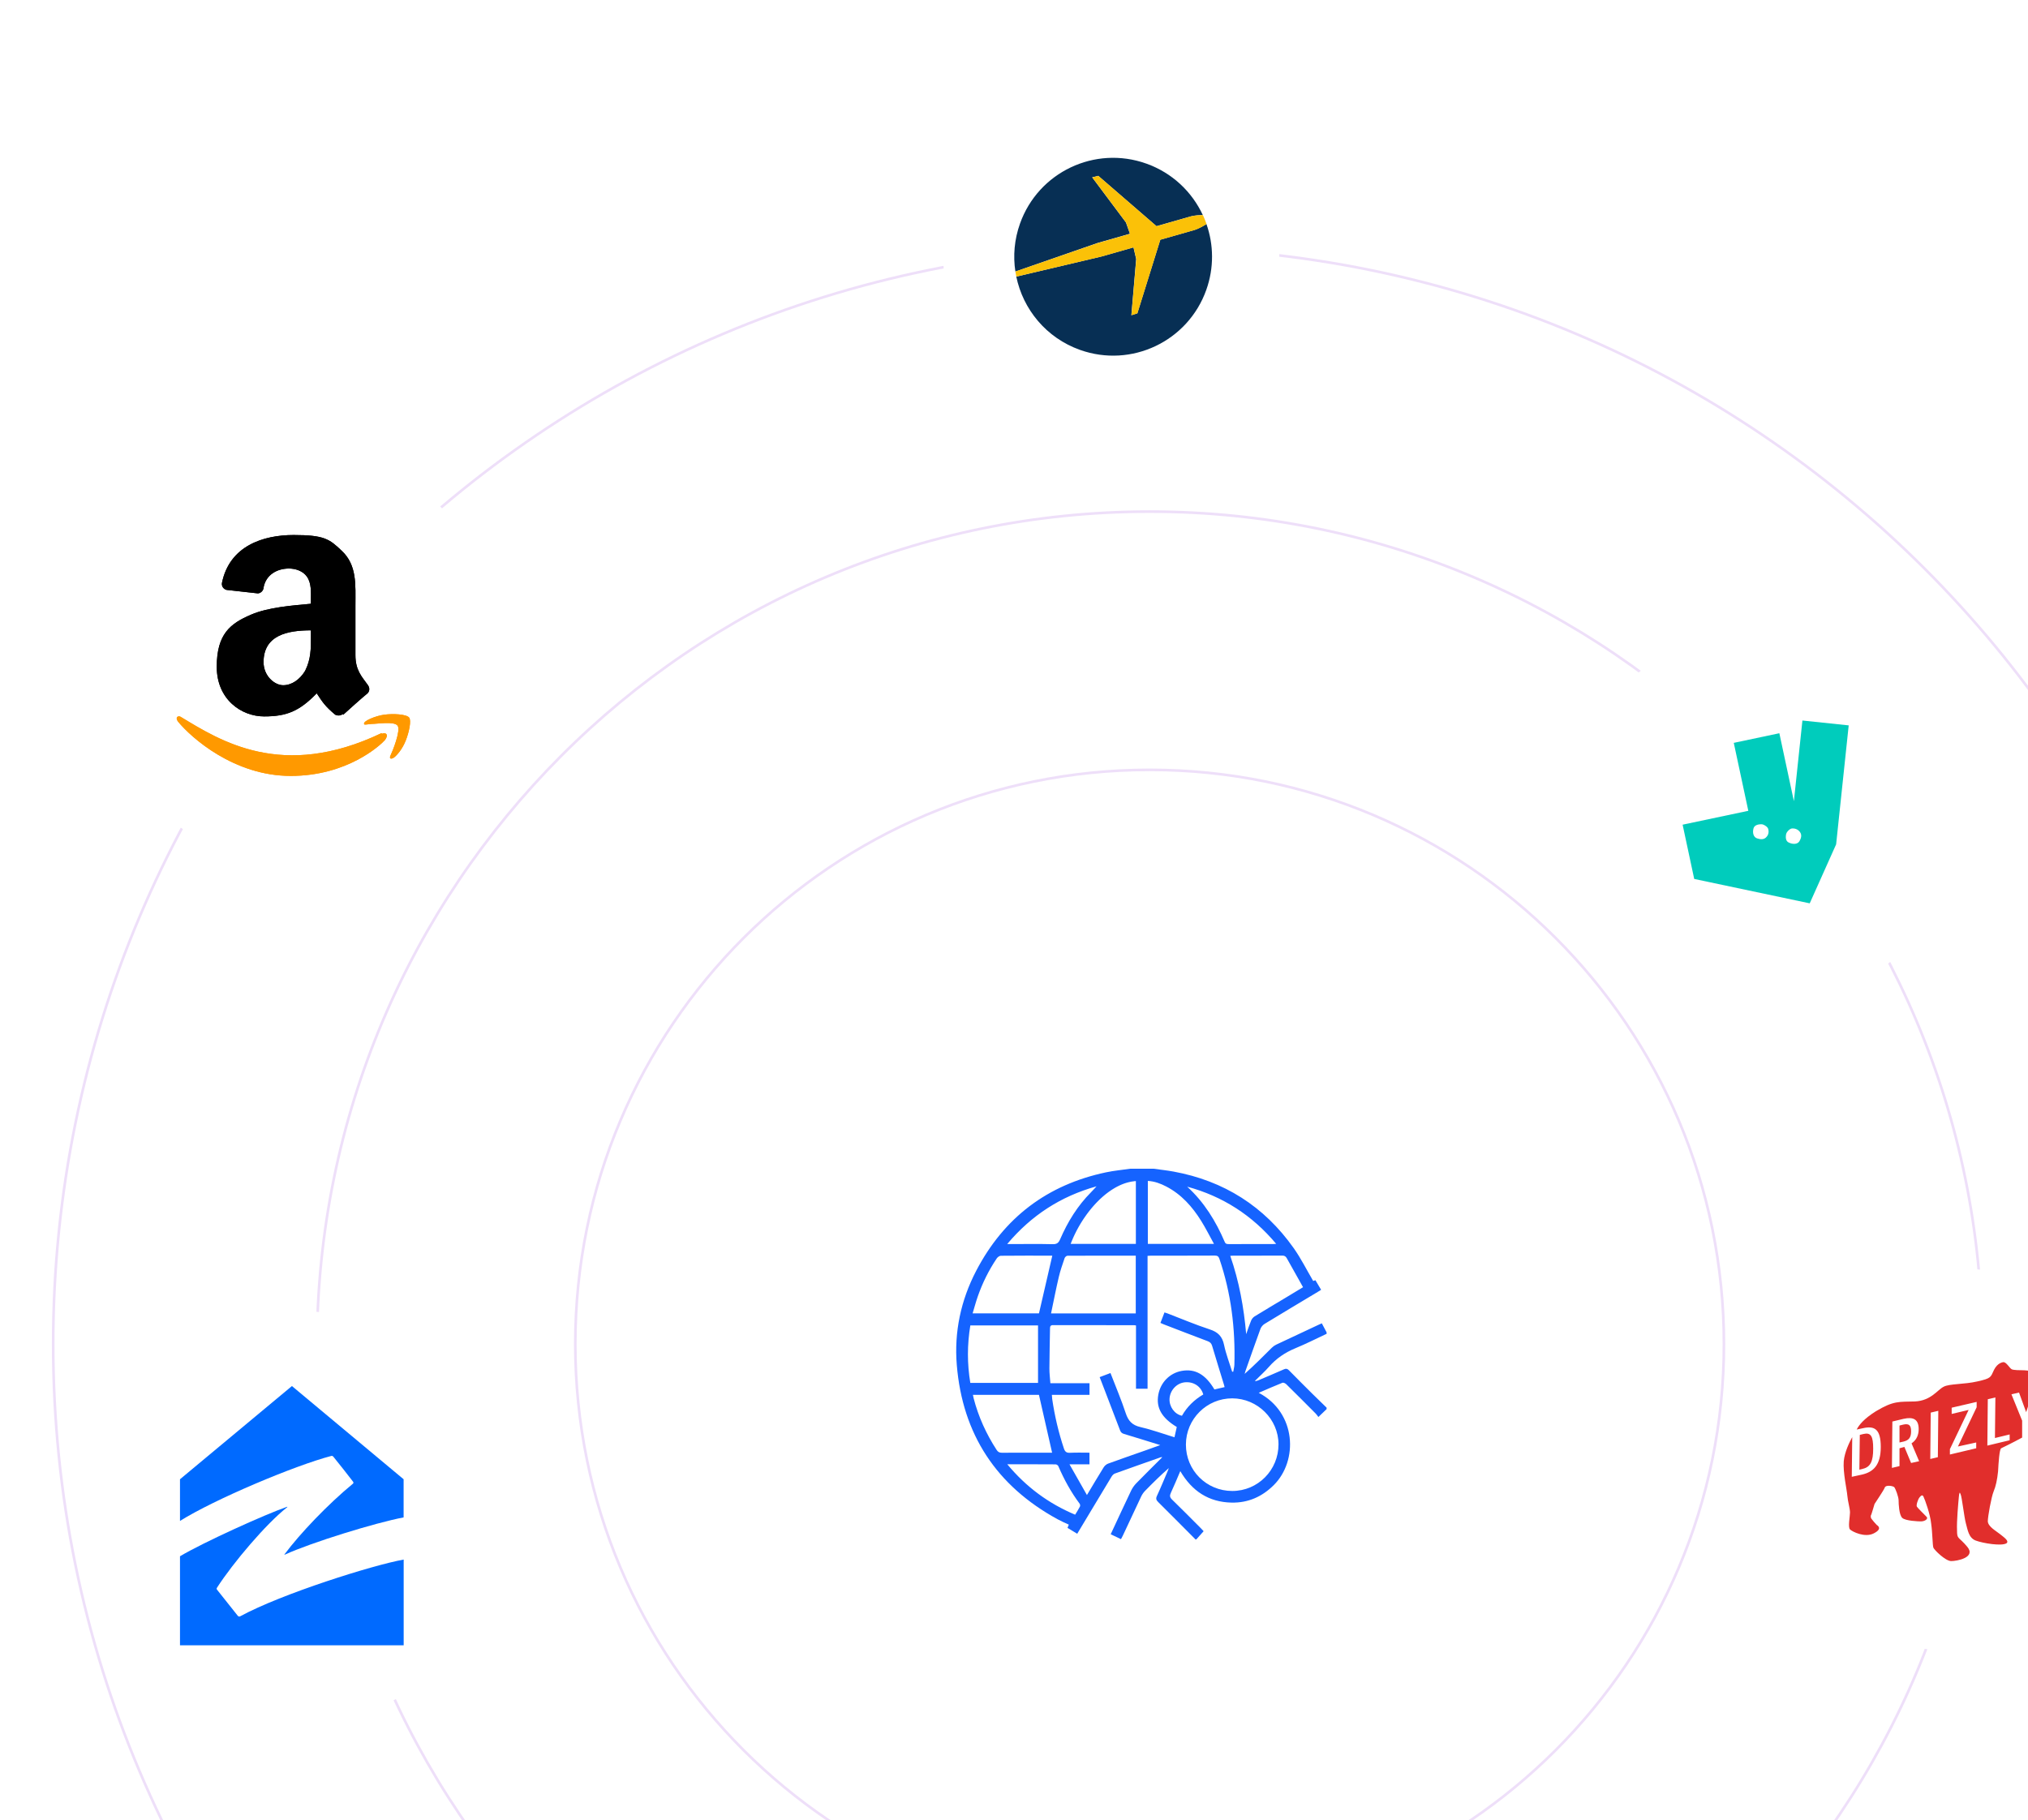 <svg width="772" height="693" viewBox="0 0 772 693" fill="none" xmlns="http://www.w3.org/2000/svg">
<path d="M437.622 830.789C612.672 830.789 754.578 688.414 754.578 512.787C754.578 337.159 612.672 194.784 437.622 194.784C262.572 194.784 120.665 337.159 120.665 512.787C120.665 688.414 262.572 830.789 437.622 830.789Z" stroke="#EEDFF9"/>
<path d="M437.622 929.119C668.133 929.119 855 742.252 855 511.74C855 281.229 668.133 94.362 437.622 94.362C207.11 94.362 20.244 281.229 20.244 511.74C20.244 742.252 207.11 929.119 437.622 929.119Z" stroke="#EEDFF9"/>
<path d="M437.622 730.367C558.366 730.367 656.249 632.485 656.249 511.741C656.249 390.996 558.366 293.114 437.622 293.114C316.878 293.114 218.995 390.996 218.995 511.741C218.995 632.485 316.878 730.367 437.622 730.367Z" stroke="#EEDFF9"/>
<g filter="url(#filter0_d_357_480)">
<path d="M432.383 630.992C498.821 630.992 552.68 577.601 552.68 511.741C552.68 445.88 498.821 392.49 432.383 392.49C365.945 392.49 312.086 445.88 312.086 511.741C312.086 577.601 365.945 630.992 432.383 630.992Z" fill="white"/>
</g>
<path d="M483.053 520.402C485.862 517.198 489.223 514.932 493.159 513.311C497.179 511.66 501.06 509.675 505 507.836V507.285C504.407 506.165 503.812 505.043 503.178 503.844C502.717 504.048 502.301 504.227 501.89 504.418C496.534 506.924 491.175 509.421 485.829 511.952C485.225 512.236 484.641 512.647 484.167 513.118C480.787 516.479 477.434 519.872 473.798 523.098C473.914 522.695 474.011 522.285 474.148 521.89C476.023 516.575 477.87 511.249 479.816 505.959C480.087 505.223 480.721 504.47 481.393 504.059C488.087 499.974 494.827 495.96 501.554 491.924C501.979 491.67 502.395 491.4 502.908 491.077C502.169 489.834 501.471 488.66 500.738 487.427C500.346 487.562 499.98 487.686 499.894 487.717C497.397 483.469 495.241 479.129 492.479 475.22C481.225 459.294 465.914 449.576 446.715 446.061C444.198 445.601 441.648 445.336 439.112 444.98H430.29C427.208 445.427 424.09 445.708 421.049 446.351C398.677 451.073 382.145 463.608 371.597 483.866C365.764 495.067 363.189 507.13 364.223 519.702C366.401 546.109 379.302 565.705 402.576 578.433C403.259 578.805 403.962 579.144 404.665 579.481C405.368 579.817 406.08 580.131 406.86 580.487C406.7 580.892 406.559 581.256 406.375 581.727C407.563 582.447 408.77 583.177 410.063 583.96C411.96 580.804 413.826 577.7 415.69 574.595C418.168 570.463 420.636 566.322 423.144 562.206C423.431 561.735 423.889 561.222 424.382 561.043C430.202 558.939 436.046 556.894 441.885 554.837C442.004 554.796 442.144 554.818 442.464 554.801C439.07 558.19 435.762 561.437 432.529 564.759C431.748 565.559 431.07 566.529 430.588 567.538C427.977 572.999 425.444 578.499 422.808 584.151C424.084 584.76 425.341 585.358 426.728 586.02C426.99 585.521 427.23 585.099 427.434 584.663C429.769 579.676 432.079 574.681 434.442 569.71C434.808 568.944 435.329 568.208 435.925 567.599C438.811 564.646 441.745 561.743 444.934 558.956C444.81 559.295 444.7 559.64 444.559 559.968C443.189 563.174 441.874 566.405 440.405 569.564C439.917 570.609 440.148 571.155 440.896 571.894C445.657 576.611 450.371 581.38 455.101 586.13H455.377C456.284 585.115 457.194 584.104 458.186 582.995C457.864 582.651 457.547 582.281 457.205 581.94C453.538 578.268 449.902 574.565 446.172 570.956C445.282 570.096 445.215 569.443 445.714 568.376C446.952 565.727 448.055 563.014 449.301 560.117C453.742 567.701 460.097 571.919 468.808 572.101C475.097 572.233 480.428 569.879 484.878 565.451C494.248 556.136 493.518 537.844 479.166 530.296C482.212 528.986 485.173 527.671 488.181 526.475C488.545 526.329 489.289 526.679 489.639 527.021C493.405 530.723 497.129 534.467 500.854 538.211C501.209 538.566 501.48 539.002 501.874 539.509C503.048 538.385 504.024 537.444 505 536.507V535.956C503.167 534.169 501.32 532.394 499.5 530.591C496.539 527.649 493.581 524.705 490.662 521.722C490.055 521.099 489.562 521 488.762 521.356C485.542 522.786 482.289 524.146 479.044 525.529C478.636 525.703 478.22 525.855 477.663 525.808C479.469 524.013 481.38 522.309 483.053 520.402ZM489.821 479.019C491.858 482.688 493.926 486.338 496.032 490.088C493.653 491.527 491.627 492.759 489.592 493.98C485.584 496.387 481.556 498.763 477.578 501.214C477.013 501.562 476.511 502.201 476.255 502.819C475.554 504.5 475 506.245 474.385 507.966C473.501 497.818 471.706 487.882 468.323 478.145C468.786 478.118 469.131 478.079 469.476 478.079C475.67 478.073 481.867 478.093 488.062 478.054C488.903 478.049 489.418 478.294 489.821 479.019ZM485.804 473.583C485.223 473.618 484.883 473.66 484.542 473.66C478.94 473.66 473.335 473.657 467.733 473.671C467.058 473.671 466.553 473.632 466.222 472.86C462.829 464.934 458.39 457.711 451.931 451.817C465.44 455.476 476.654 462.682 485.804 473.583ZM436.948 449.62C439.495 449.766 441.756 450.61 443.911 451.726C449.723 454.737 453.899 459.454 457.29 464.904C459 467.65 460.447 470.556 462.129 473.602H436.948V449.62ZM418.378 456.915C418.554 456.744 418.728 456.576 418.904 456.413C419.152 456.179 419.406 455.947 419.662 455.727C419.817 455.589 419.971 455.454 420.128 455.321C420.137 455.31 420.148 455.302 420.159 455.297C420.354 455.128 420.553 454.966 420.751 454.803C420.762 454.792 420.773 454.784 420.784 454.775C420.975 454.624 421.168 454.469 421.361 454.323C421.565 454.163 421.771 454.012 421.978 453.86C422.077 453.786 422.179 453.714 422.279 453.645C422.965 453.154 423.663 452.705 424.366 452.297C424.52 452.206 424.672 452.121 424.826 452.038C424.978 451.952 425.129 451.873 425.281 451.793C425.592 451.63 425.904 451.476 426.218 451.332C426.373 451.261 426.53 451.189 426.684 451.123C426.797 451.073 426.91 451.023 427.02 450.979C427.034 450.974 427.048 450.968 427.062 450.963C427.142 450.93 427.222 450.897 427.302 450.866C427.434 450.814 427.566 450.764 427.699 450.715C427.831 450.662 427.963 450.615 428.096 450.571C428.253 450.516 428.404 450.464 428.559 450.417C428.561 450.417 428.567 450.417 428.57 450.417C428.727 450.365 428.884 450.318 429.041 450.274C429.165 450.238 429.289 450.205 429.411 450.174C429.457 450.161 429.504 450.15 429.551 450.138C430.331 449.94 431.114 449.799 431.897 449.725C432.063 449.708 432.225 449.695 432.391 449.684V473.594H407.568C407.698 473.257 407.83 472.918 407.968 472.582C408.106 472.243 408.249 471.906 408.395 471.573C408.464 471.41 408.536 471.25 408.61 471.088C408.682 470.925 408.756 470.765 408.831 470.602C408.916 470.418 409.002 470.236 409.09 470.054C409.148 469.927 409.209 469.803 409.272 469.679C409.435 469.343 409.606 469.003 409.779 468.67C409.917 468.405 410.058 468.141 410.201 467.876C410.273 467.744 410.344 467.611 410.419 467.479C410.529 467.28 410.639 467.082 410.752 466.883C410.865 466.685 410.981 466.489 411.097 466.293C411.254 466.026 411.414 465.761 411.574 465.497C411.577 465.497 411.577 465.497 411.577 465.497C411.737 465.238 411.899 464.981 412.065 464.725C412.227 464.468 412.393 464.215 412.561 463.964C412.9 463.459 413.247 462.96 413.603 462.47C413.782 462.224 413.961 461.982 414.143 461.742C414.322 461.502 414.507 461.262 414.695 461.025C414.943 460.711 415.194 460.399 415.447 460.093C415.541 459.983 415.635 459.87 415.731 459.76C415.894 459.567 416.057 459.377 416.222 459.189C416.23 459.181 416.238 459.17 416.249 459.159C416.423 458.963 416.6 458.767 416.776 458.574C416.928 458.406 417.082 458.241 417.239 458.075C417.427 457.877 417.614 457.681 417.804 457.491C417.995 457.298 418.185 457.108 418.378 456.92V456.915ZM432.352 478.076V500.067H400.103C401.09 495.367 401.975 490.788 403.039 486.253C403.612 483.802 404.459 481.412 405.266 479.025C405.399 478.633 405.961 478.118 406.33 478.115C414.965 478.065 423.599 478.076 432.352 478.076ZM417.424 451.677C416.591 452.578 415.996 453.262 415.356 453.902C410.198 459.079 406.438 465.182 403.557 471.846C402.967 473.205 402.325 473.745 400.767 473.709C395.537 473.585 390.302 473.662 385.067 473.662H383.41C392.593 462.745 403.728 455.509 417.424 451.677ZM372.204 493.625C373.993 488.489 376.391 483.645 379.429 479.132C379.752 478.647 380.455 478.126 380.987 478.12C387.416 478.051 393.848 478.076 400.279 478.079C400.329 478.079 400.376 478.082 400.42 478.087C400.456 478.087 400.486 478.093 400.511 478.095C400.536 478.101 400.558 478.104 400.571 478.107C400.577 478.107 400.582 478.109 400.585 478.109H400.574C398.895 485.379 397.219 492.643 395.507 500.054H370.246C370.908 497.859 371.476 495.714 372.204 493.625ZM369.375 504.644H395.149V526.522H369.37C368.157 519.238 368.168 511.988 369.375 504.644ZM379.38 552.031C375.424 545.946 372.468 539.427 370.638 532.399C370.539 532.011 370.475 531.611 370.365 531.084H395.502C397.178 538.456 398.829 545.72 400.505 553.098H399.408C393.395 553.098 387.383 553.076 381.37 553.12C380.427 553.125 379.887 552.811 379.38 552.031ZM411.097 573.617C410.554 574.667 409.903 575.662 409.277 576.704C399.127 572.429 390.625 566.162 383.443 557.511C389.823 557.511 395.835 557.5 401.848 557.542C402.198 557.544 402.73 557.881 402.865 558.198C405.051 563.276 407.681 568.098 411 572.533C411.191 572.787 411.24 573.338 411.097 573.617ZM447.087 547.234C442.701 545.889 438.47 544.342 434.114 543.339C431.018 542.627 429.51 541.017 428.539 538.07C426.852 532.94 424.721 527.955 422.723 522.77C421.355 523.288 420.054 523.782 418.609 524.327C419.301 526.125 419.955 527.82 420.608 529.519C422.532 534.528 424.473 539.531 426.364 544.552C426.651 545.31 427.042 545.709 427.847 545.949C432.355 547.292 436.843 548.709 441.667 550.203C439.647 550.931 437.937 551.559 436.22 552.163C431.42 553.853 426.607 555.507 421.827 557.255C421.168 557.495 420.506 558.074 420.131 558.675C418.044 562.022 416.045 565.421 413.766 569.222C411.516 565.264 409.418 561.564 407.127 557.531H414.733V553.098C412.241 553.098 409.774 553.009 407.317 553.134C405.983 553.2 405.41 552.728 404.999 551.499C402.942 545.343 401.476 539.057 400.538 532.642C400.472 532.193 400.464 531.735 400.414 531.071H414.744V526.654H399.849C399.711 524.702 399.469 522.88 399.477 521.061C399.502 515.966 399.634 510.869 399.711 505.774C399.722 504.986 399.885 504.528 400.869 504.531C411.16 504.567 421.452 504.553 431.743 504.558C431.919 504.558 432.096 504.6 432.44 504.644V528.752H436.843V478.156C437.394 478.123 437.794 478.079 438.194 478.079C446.28 478.073 454.365 478.095 462.451 478.049C463.463 478.043 463.876 478.377 464.193 479.306C468.654 492.37 470.286 505.835 469.895 519.58C469.87 520.479 469.611 521.369 469.462 522.265C469.324 522.263 469.186 522.26 469.048 522.257C467.992 518.855 466.68 515.508 465.961 512.04C465.285 508.787 463.612 507.158 460.483 506.141C455.085 504.382 449.844 502.141 444.535 500.106C444.16 499.963 443.774 499.85 443.286 499.69C442.77 501.03 442.282 502.298 441.747 503.687C442.233 503.899 442.63 504.092 443.04 504.249C448.604 506.389 454.164 508.542 459.744 510.645C460.637 510.982 461.139 511.467 461.417 512.404C462.878 517.328 464.406 522.232 465.908 527.145C466.002 527.445 466.074 527.754 466.173 528.126C464.841 528.432 463.559 528.727 462.294 529.02C458.884 523.269 454.944 521.041 449.85 521.957C445.306 522.773 441.814 526.304 440.945 530.963C440.013 535.956 442.202 539.832 447.961 543.311C447.683 544.565 447.399 545.844 447.087 547.234ZM445.21 532.559C445.381 529.364 447.881 526.649 450.963 526.31C454.285 525.946 457.164 527.798 458.054 530.93C454.647 532.918 451.887 535.608 449.932 539.035C447.112 538.442 445.047 535.564 445.21 532.559ZM486.689 549.905C486.706 559.736 478.84 567.679 469.092 567.673C459.259 567.668 451.421 559.819 451.44 549.994C451.46 540.278 459.363 532.394 469.076 532.408C478.705 532.422 486.673 540.336 486.689 549.905Z" fill="#1563FF"/>
<g filter="url(#filter1_d_357_480)">
<path d="M597.669 844.388C638.687 844.388 671.939 810.668 671.939 769.072C671.939 727.476 638.687 693.755 597.669 693.755C556.651 693.755 523.399 727.476 523.399 769.072C523.399 810.668 556.651 844.388 597.669 844.388Z" fill="white"/>
</g>
<g filter="url(#filter2_d_357_480)">
<circle cx="112" cy="249" r="79" fill="white"/>
<path d="M145.198 279.147C107.366 297.183 83.832 282.006 68.875 272.988C67.996 272.328 66.456 272.988 67.776 274.748C72.834 280.906 89.111 295.423 110.666 295.423C132.221 295.423 144.758 283.766 146.517 281.786C148.057 279.807 146.957 278.707 145.418 279.367L145.198 279.147ZM155.755 273.208C154.655 271.889 149.597 271.669 146.297 272.108C142.998 272.548 138.159 274.528 138.599 275.628C138.599 276.068 139.259 275.848 141.458 275.628C143.658 275.628 150.036 274.528 151.356 276.288C152.676 278.047 149.377 286.185 148.717 287.505C148.057 288.825 148.717 289.264 150.036 288.385C151.136 287.505 153.116 285.305 154.435 282.006C155.755 278.707 156.635 274.308 155.755 273.208Z" fill="#FF9900"/>
<path fill-rule="evenodd" clip-rule="evenodd" d="M118.364 242.415C118.364 247.034 118.364 250.993 116.164 255.392C114.185 258.692 111.106 260.891 107.806 260.891C104.507 260.891 100.328 257.372 100.328 252.093C100.328 241.756 109.566 239.996 118.364 239.996V242.635V242.415ZM130.461 271.889C129.581 272.548 128.481 272.548 127.602 272.108C123.643 268.809 122.763 267.27 120.563 263.97C113.965 270.789 109.126 272.768 100.548 272.768C91.97 272.768 82.512 266.39 82.512 253.853C82.512 241.316 87.791 237.357 95.489 234.057C102.088 231.198 111.325 230.538 118.364 229.878V228.339C118.364 225.479 118.584 221.96 116.824 219.541C115.285 217.341 112.425 216.461 110.006 216.461C105.387 216.461 101.208 218.881 100.328 223.72C100.328 224.819 99.228 225.919 98.129 225.919L86.251 224.599C85.371 224.38 84.272 223.5 84.492 221.96C87.351 207.883 100.108 203.704 111.765 203.704C123.423 203.704 125.402 205.244 130.021 209.643C135.96 215.142 135.3 222.62 135.3 230.538V249.454C135.3 255.172 137.719 257.592 139.919 260.671C140.799 261.771 140.799 263.091 139.919 263.97C137.499 265.95 133.1 269.909 130.681 272.108" fill="black"/>
<path d="M145.198 279.147C107.366 297.183 83.832 282.006 68.875 272.988C67.996 272.328 66.456 272.988 67.776 274.748C72.834 280.906 89.111 295.423 110.666 295.423C132.221 295.423 144.758 283.766 146.517 281.786C148.057 279.807 146.957 278.707 145.418 279.367L145.198 279.147ZM155.755 273.208C154.655 271.889 149.597 271.669 146.297 272.108C142.998 272.548 138.159 274.528 138.599 275.628C138.599 276.068 139.259 275.848 141.458 275.628C143.658 275.628 150.036 274.528 151.356 276.288C152.676 278.047 149.377 286.185 148.717 287.505C148.057 288.825 148.717 289.264 150.036 288.385C151.136 287.505 153.116 285.305 154.435 282.006C155.755 278.707 156.635 274.308 155.755 273.208Z" fill="#FF9900"/>
<path fill-rule="evenodd" clip-rule="evenodd" d="M118.364 242.415C118.364 247.034 118.364 250.993 116.164 255.392C114.185 258.692 111.106 260.891 107.806 260.891C104.507 260.891 100.328 257.372 100.328 252.093C100.328 241.756 109.566 239.996 118.364 239.996V242.635V242.415ZM130.461 271.889C129.581 272.548 128.481 272.548 127.602 272.108C123.643 268.809 122.763 267.27 120.563 263.97C113.965 270.789 109.126 272.768 100.548 272.768C91.97 272.768 82.512 266.39 82.512 253.853C82.512 241.316 87.791 237.357 95.489 234.057C102.088 231.198 111.325 230.538 118.364 229.878V228.339C118.364 225.479 118.584 221.96 116.824 219.541C115.285 217.341 112.425 216.461 110.006 216.461C105.387 216.461 101.208 218.881 100.328 223.72C100.328 224.819 99.228 225.919 98.129 225.919L86.251 224.599C85.371 224.38 84.272 223.5 84.492 221.96C87.351 207.883 100.108 203.704 111.765 203.704C123.423 203.704 125.402 205.244 130.021 209.643C135.96 215.142 135.3 222.62 135.3 230.538V249.454C135.3 255.172 137.719 257.592 139.919 260.671C140.799 261.771 140.799 263.091 139.919 263.97C137.499 265.95 133.1 269.909 130.681 272.108" fill="black"/>
</g>
<g filter="url(#filter3_d_357_480)">
<circle cx="673" cy="310" r="73" fill="white"/>
<path d="M686.125 274.349L682.882 305.043L677.348 279.17L659.998 282.837L665.532 308.71L640.525 313.989L644.939 334.65L688.909 343.936L698.959 321.476L703.747 276.182L686.108 274.332L686.125 274.349ZM672.238 318.879C671.338 319.711 670.133 319.626 668.86 319.201C667.586 318.777 667.026 317.249 667.501 315.416C667.858 314.04 669.539 313.837 670.387 313.82C670.71 313.82 671.033 313.871 671.321 314.006C671.915 314.278 672.934 314.855 673.138 315.721C673.426 316.977 673.138 318.047 672.238 318.862V318.879ZM684.97 320.305C684.308 321.442 682.577 321.595 680.879 320.763C679.725 320.203 679.742 318.777 679.86 317.911C679.928 317.436 680.115 316.994 680.421 316.621C680.828 316.112 681.507 315.432 682.305 315.416C683.595 315.382 684.699 315.959 685.327 316.994C685.955 318.03 685.633 319.167 684.987 320.305H684.97Z" fill="#00CCBC"/>
</g>
<g filter="url(#filter4_d_357_480)">
<circle cx="423" cy="97" r="64" fill="white"/>
</g>
<path d="M430.129 88.994L428.619 84.701L415.758 67.51L418.069 66.947L440.244 86.12L453.287 82.391C454.815 81.991 456.561 81.9 457.889 81.918C453.796 73.077 446.283 65.819 436.369 62.29C416.795 55.286 395.257 65.528 388.29 85.12C386.125 91.177 385.615 97.435 386.525 103.384L417.777 92.523L430.129 88.994Z" fill="#072F54"/>
<path d="M459.253 85.283C458.107 86.029 456.416 86.993 454.76 87.539L441.681 91.268L432.949 119.283L430.675 120.01L432.512 98.617L431.475 94.179L419.215 97.671L386.871 105.312C389.436 117.773 398.258 128.633 411.119 133.217C430.711 140.202 452.232 129.961 459.199 110.369C462.2 101.928 462.018 93.124 459.253 85.283Z" fill="#072F54"/>
<path d="M431.512 94.197L432.549 98.635L430.711 120.028L432.985 119.301L441.717 91.286L454.797 87.557C456.47 87.011 458.144 86.029 459.29 85.301C458.89 84.155 458.435 83.009 457.925 81.918C456.598 81.918 454.851 81.99 453.323 82.391L440.28 86.138L418.105 66.965L415.795 67.547L428.656 84.737L430.184 89.031L417.832 92.56L386.525 103.383C386.616 104.038 386.743 104.675 386.871 105.312L419.269 97.69L431.512 94.197Z" fill="#FBC108"/>
<g filter="url(#filter5_d_357_480)">
<circle cx="112" cy="578" r="79" fill="white"/>
<path fill-rule="evenodd" clip-rule="evenodd" d="M126.068 554.345C126.51 554.229 126.696 554.392 126.952 554.694C128.419 556.44 133.143 562.49 134.422 564.166C134.609 564.398 134.562 564.748 134.329 564.934C134.329 564.934 134.329 564.934 134.306 564.934C124.788 572.776 114.223 583.853 108.312 591.789C108.196 591.952 108.312 591.975 108.382 591.928C118.645 587.251 142.777 579.804 153.645 577.733V563.212L111.128 527.723L68.518 563.212V579.083C81.736 570.798 112.245 557.976 126.068 554.345Z" fill="#006AFF"/>
<path fill-rule="evenodd" clip-rule="evenodd" d="M90.556 615.223C90.789 615.502 91.184 615.572 91.487 615.363C107.288 606.776 142.032 595.861 153.668 593.79V626.44H68.518V592.534C77.268 587.298 100.912 576.593 109.243 573.707C109.406 573.637 109.452 573.754 109.313 573.87C101.331 580.13 88.811 594.907 82.667 604.402C82.388 604.844 82.411 604.984 82.621 605.263L90.556 615.246V615.223Z" fill="#006AFF"/>
</g>
<g filter="url(#filter6_d_357_480)">
<circle cx="746" cy="556" r="73" fill="white"/>
<path d="M765.017 548.36L756.528 550.397L756.698 532.741L759.584 532.062L759.414 547.511L765.017 546.153V548.36ZM752.454 535.797L745.324 550.737L752.284 549.209V551.416L742.268 553.793V551.755L749.398 536.816L742.947 538.344V535.967L752.454 533.76V535.797ZM737.684 554.811L734.798 555.49L734.968 537.834L737.854 537.155L737.684 554.811ZM727.498 557.018L724.951 550.906L723.084 551.416V558.206L720.198 558.886L720.368 541.23L724.612 540.211C728.347 539.362 730.384 540.381 730.384 544.116C730.384 546.153 729.705 548.19 727.668 549.548L730.554 556.339L727.498 557.018ZM781.993 528.158C780.975 527.648 779.447 526.799 778.938 525.951C778.428 525.272 776.221 522.895 774.693 522.386C772.996 521.876 770.789 521.706 769.94 521.706C769.091 521.706 766.714 521.706 765.865 521.367C765.017 521.027 763.658 518.311 762.47 518.651C762.47 518.651 760.433 518.82 759.075 521.537C757.717 524.423 758.056 524.762 752.793 525.951C747.7 527.139 742.098 526.799 739.891 527.988C737.514 529.176 735.138 533.251 729.026 533.59C722.914 533.76 720.877 533.251 714.086 537.325C709.503 540.211 707.635 542.588 706.786 544.286L709.163 543.776C713.577 542.758 715.954 544.116 715.954 550.906C715.954 557.697 713.238 560.413 708.824 561.432L704.919 562.281L705.089 547.172C704.07 549.039 702.203 552.774 701.863 556.339C701.524 560.583 703.051 567.204 703.221 569.411C703.391 571.618 704.24 574.334 704.24 575.862C704.24 577.39 703.391 581.465 704.24 582.313C705.089 583.162 709.842 585.539 713.238 583.841C716.633 582.144 714.935 580.955 714.426 580.616C713.917 580.106 712.728 578.748 712.389 578.239C712.049 577.73 712.049 577.051 712.389 576.541C712.558 576.202 713.407 573.146 713.577 572.637C713.747 572.297 717.142 567.374 717.482 566.355C717.821 565.337 720.368 565.676 721.047 566.186C721.556 566.695 722.745 569.92 722.745 571.279C722.745 572.637 722.914 576.711 724.103 577.899C725.291 579.088 730.384 579.258 731.233 579.258C732.761 579.258 734.289 578.239 733.27 577.39C732.251 576.372 730.044 574.165 729.705 573.655C729.365 573.146 730.044 570.939 730.724 570.09C731.403 569.241 731.912 569.072 732.251 569.92C732.761 570.939 734.798 576.541 735.138 580.106C735.647 583.502 735.647 588.425 735.986 589.274C736.326 590.123 740.57 594.367 742.777 594.367C744.984 594.367 752.284 593.009 748.889 588.934C745.493 584.86 744.984 586.218 744.984 582.653C744.814 579.088 745.493 571.958 745.663 570.09C745.833 568.223 746.003 567.883 746.342 568.902C746.851 569.92 747.7 577.73 748.379 580.106C749.058 582.483 749.398 585.539 752.114 586.558C754.831 587.576 761.961 588.765 763.828 587.576C764.847 586.727 763.149 585.539 761.451 584.181C759.754 582.823 756.868 581.295 756.698 579.258C756.698 577.39 758.056 569.92 758.905 567.883C759.754 565.846 760.263 563.469 760.603 560.244C760.772 557.018 761.112 551.755 761.791 551.416C762.131 551.246 766.035 549.379 769.77 547.341V540.89L765.696 530.874L768.582 530.195L771.298 537.665L774.184 528.837L776.9 528.158L772.486 540.211V545.644C776.731 542.927 778.089 542.418 778.938 541.739C779.786 541.06 782.672 541.23 785.219 539.872C787.596 538.513 787.596 537.155 787.596 537.155C787.596 537.155 788.954 536.137 789.293 534.609C789.633 533.251 790.821 532.402 790.821 530.704C790.821 529.006 790.482 528.667 788.954 528.497C787.426 528.327 783.182 528.667 781.993 528.158Z" fill="#E12E2C"/>
<path d="M724.442 542.418L723.084 542.758V549.209L724.612 548.869C726.649 548.36 727.498 547.341 727.498 544.965C727.498 542.588 726.649 541.909 724.442 542.418Z" fill="#E12E2C"/>
<path d="M713.068 551.586C713.068 546.832 712.219 545.304 709.333 545.983L707.975 546.323L707.805 559.565L709.163 559.225C712.049 558.546 713.068 556.339 713.068 551.586Z" fill="#E12E2C"/>
</g>
<defs>
<filter id="filter0_d_357_480" x="304.086" y="384.49" width="264.594" height="262.502" filterUnits="userSpaceOnUse" color-interpolation-filters="sRGB">
<feFlood flood-opacity="0" result="BackgroundImageFix"/>
<feColorMatrix in="SourceAlpha" type="matrix" values="0 0 0 0 0 0 0 0 0 0 0 0 0 0 0 0 0 0 127 0" result="hardAlpha"/>
<feOffset dx="4" dy="4"/>
<feGaussianBlur stdDeviation="6"/>
<feColorMatrix type="matrix" values="0 0 0 0 0.537 0 0 0 0 0.537 0 0 0 0 0.635 0 0 0 0.122 0"/>
<feBlend mode="normal" in2="BackgroundImageFix" result="effect1_dropShadow_357_480"/>
<feBlend mode="normal" in="SourceGraphic" in2="effect1_dropShadow_357_480" result="shape"/>
</filter>
<filter id="filter1_d_357_480" x="515.399" y="685.755" width="172.541" height="174.633" filterUnits="userSpaceOnUse" color-interpolation-filters="sRGB">
<feFlood flood-opacity="0" result="BackgroundImageFix"/>
<feColorMatrix in="SourceAlpha" type="matrix" values="0 0 0 0 0 0 0 0 0 0 0 0 0 0 0 0 0 0 127 0" result="hardAlpha"/>
<feOffset dx="4" dy="4"/>
<feGaussianBlur stdDeviation="6"/>
<feColorMatrix type="matrix" values="0 0 0 0 0.537 0 0 0 0 0.537 0 0 0 0 0.635 0 0 0 0.122 0"/>
<feBlend mode="normal" in2="BackgroundImageFix" result="effect1_dropShadow_357_480"/>
<feBlend mode="normal" in="SourceGraphic" in2="effect1_dropShadow_357_480" result="shape"/>
</filter>
<filter id="filter2_d_357_480" x="0" y="137" width="224" height="224" filterUnits="userSpaceOnUse" color-interpolation-filters="sRGB">
<feFlood flood-opacity="0" result="BackgroundImageFix"/>
<feColorMatrix in="SourceAlpha" type="matrix" values="0 0 0 0 0 0 0 0 0 0 0 0 0 0 0 0 0 0 127 0" result="hardAlpha"/>
<feOffset/>
<feGaussianBlur stdDeviation="16.5"/>
<feComposite in2="hardAlpha" operator="out"/>
<feColorMatrix type="matrix" values="0 0 0 0 0 0 0 0 0 0 0 0 0 0 0 0 0 0 0.25 0"/>
<feBlend mode="normal" in2="BackgroundImageFix" result="effect1_dropShadow_357_480"/>
<feBlend mode="normal" in="SourceGraphic" in2="effect1_dropShadow_357_480" result="shape"/>
</filter>
<filter id="filter3_d_357_480" x="567" y="204" width="212" height="212" filterUnits="userSpaceOnUse" color-interpolation-filters="sRGB">
<feFlood flood-opacity="0" result="BackgroundImageFix"/>
<feColorMatrix in="SourceAlpha" type="matrix" values="0 0 0 0 0 0 0 0 0 0 0 0 0 0 0 0 0 0 127 0" result="hardAlpha"/>
<feOffset/>
<feGaussianBlur stdDeviation="16.5"/>
<feComposite in2="hardAlpha" operator="out"/>
<feColorMatrix type="matrix" values="0 0 0 0 0 0 0 0 0 0 0 0 0 0 0 0 0 0 0.25 0"/>
<feBlend mode="normal" in2="BackgroundImageFix" result="effect1_dropShadow_357_480"/>
<feBlend mode="normal" in="SourceGraphic" in2="effect1_dropShadow_357_480" result="shape"/>
</filter>
<filter id="filter4_d_357_480" x="326" y="0" width="194" height="194" filterUnits="userSpaceOnUse" color-interpolation-filters="sRGB">
<feFlood flood-opacity="0" result="BackgroundImageFix"/>
<feColorMatrix in="SourceAlpha" type="matrix" values="0 0 0 0 0 0 0 0 0 0 0 0 0 0 0 0 0 0 127 0" result="hardAlpha"/>
<feOffset/>
<feGaussianBlur stdDeviation="16.5"/>
<feComposite in2="hardAlpha" operator="out"/>
<feColorMatrix type="matrix" values="0 0 0 0 0 0 0 0 0 0 0 0 0 0 0 0 0 0 0.25 0"/>
<feBlend mode="normal" in2="BackgroundImageFix" result="effect1_dropShadow_357_480"/>
<feBlend mode="normal" in="SourceGraphic" in2="effect1_dropShadow_357_480" result="shape"/>
</filter>
<filter id="filter5_d_357_480" x="0" y="466" width="224" height="224" filterUnits="userSpaceOnUse" color-interpolation-filters="sRGB">
<feFlood flood-opacity="0" result="BackgroundImageFix"/>
<feColorMatrix in="SourceAlpha" type="matrix" values="0 0 0 0 0 0 0 0 0 0 0 0 0 0 0 0 0 0 127 0" result="hardAlpha"/>
<feOffset/>
<feGaussianBlur stdDeviation="16.5"/>
<feComposite in2="hardAlpha" operator="out"/>
<feColorMatrix type="matrix" values="0 0 0 0 0 0 0 0 0 0 0 0 0 0 0 0 0 0 0.25 0"/>
<feBlend mode="normal" in2="BackgroundImageFix" result="effect1_dropShadow_357_480"/>
<feBlend mode="normal" in="SourceGraphic" in2="effect1_dropShadow_357_480" result="shape"/>
</filter>
<filter id="filter6_d_357_480" x="640" y="450" width="212" height="212" filterUnits="userSpaceOnUse" color-interpolation-filters="sRGB">
<feFlood flood-opacity="0" result="BackgroundImageFix"/>
<feColorMatrix in="SourceAlpha" type="matrix" values="0 0 0 0 0 0 0 0 0 0 0 0 0 0 0 0 0 0 127 0" result="hardAlpha"/>
<feOffset/>
<feGaussianBlur stdDeviation="16.5"/>
<feComposite in2="hardAlpha" operator="out"/>
<feColorMatrix type="matrix" values="0 0 0 0 0 0 0 0 0 0 0 0 0 0 0 0 0 0 0.25 0"/>
<feBlend mode="normal" in2="BackgroundImageFix" result="effect1_dropShadow_357_480"/>
<feBlend mode="normal" in="SourceGraphic" in2="effect1_dropShadow_357_480" result="shape"/>
</filter>
</defs>
</svg>
